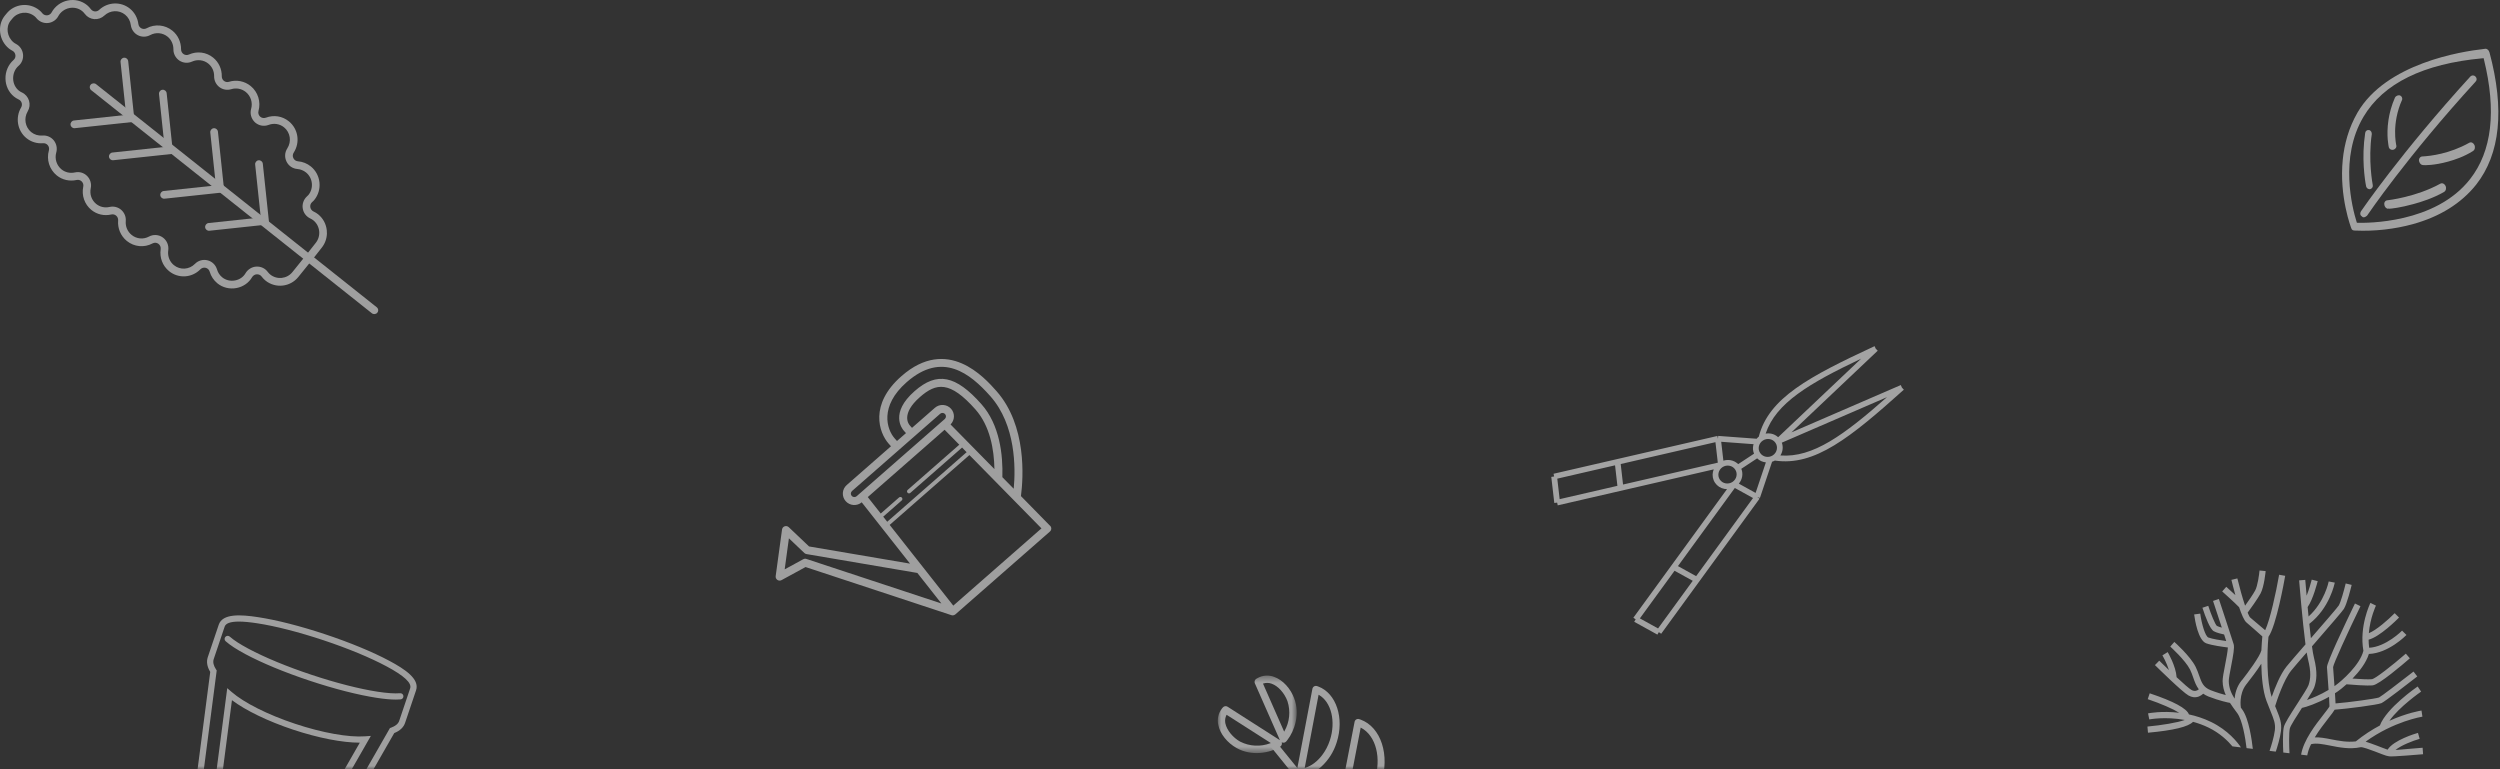 <?xml version="1.0" encoding="UTF-8"?>
<svg width="390px" height="120px" viewBox="0 0 390 120" version="1.1" xmlns="http://www.w3.org/2000/svg" xmlns:xlink="http://www.w3.org/1999/xlink">
    <rect x="0" y="0" width="390" height="120" fill="#333333" stroke="none"/>
    <!-- Generator: Sketch 52.1 (67048) - http://www.bohemiancoding.com/sketch -->
    <title>Group 12</title>
    <desc>Created with Sketch.</desc>
    <defs>
        <rect id="path-1" x="0" y="0" width="420" height="146"></rect>
        <polygon id="path-3" points="0.976 0.39 13.288 0.39 13.288 12.481 0.976 12.481"></polygon>
    </defs>
    <g id="Posts,-Home,-Generic" stroke="none" stroke-width="1" fill="none" fill-rule="evenodd">
        <g id="Home-(NOT-Logged-In)" transform="translate(-886, -399)">
            <g id="Group-12" transform="translate(873, 373)">
                <mask id="mask-2" fill="white">
                    <use xlink:href="#path-1"></use>
                </mask>
                <g id="Mask" fill-rule="nonzero"></g>
                <g mask="url(#mask-2)">
                    <g transform="translate(13, 26)">
                        <g id="Group-11" opacity="0.535" stroke-width="1" fill="none">
                            <g id="Group-4" fill="#FEFEFE">
                                <path d="M26.221,39.339 C26.194,40.128 26.52,40.869 27.126,41.362 C28.105,42.161 29.518,42.074 30.414,41.161 C30.923,40.638 31.679,40.428 32.383,40.611 C33.087,40.786 33.652,41.335 33.855,42.039 C33.995,42.521 34.276,42.945 34.662,43.259 C35.207,43.705 35.933,43.886 36.657,43.751 C37.362,43.624 37.957,43.217 38.292,42.638 C38.648,42.032 39.286,41.633 39.963,41.59 C40.67,41.547 41.334,41.843 41.741,42.383 C41.876,42.562 42.012,42.708 42.145,42.816 C43.204,43.678 44.762,43.512 45.62,42.442 C46.047,41.908 46.449,41.411 46.841,40.925 C47.641,39.939 48.399,39.002 49.249,37.898 L49.256,37.889 C49.67,37.369 49.859,36.719 49.792,36.056 C49.721,35.393 49.402,34.797 48.89,34.377 C48.758,34.271 48.593,34.171 48.383,34.07 C47.757,33.769 47.324,33.182 47.227,32.499 C47.12,31.84 47.36,31.126 47.865,30.658 C47.977,30.558 48.051,30.496 48.112,30.419 C48.528,29.902 48.716,29.251 48.648,28.587 C48.579,27.922 48.258,27.326 47.746,26.908 C47.357,26.594 46.886,26.405 46.382,26.363 C45.646,26.302 45.017,25.869 44.697,25.204 C44.37,24.54 44.416,23.77 44.819,23.149 C45.512,22.076 45.295,20.666 44.316,19.868 C43.635,19.314 42.731,19.171 41.897,19.487 C41.173,19.764 40.359,19.609 39.771,19.082 C39.187,18.527 38.961,17.721 39.18,16.973 C39.447,16.013 39.124,14.985 38.357,14.36 C37.714,13.836 36.861,13.67 36.074,13.913 C35.442,14.109 34.753,13.989 34.228,13.589 C33.701,13.19 33.393,12.555 33.405,11.893 C33.416,11.121 33.09,10.405 32.505,9.928 C31.791,9.346 30.812,9.224 29.951,9.61 C29.315,9.899 28.579,9.84 27.984,9.452 C27.39,9.051 27.044,8.395 27.052,7.69 C27.055,6.914 26.727,6.198 26.153,5.729 C25.376,5.097 24.307,4.996 23.43,5.473 C22.827,5.798 22.111,5.805 21.511,5.493 C20.914,5.188 20.498,4.597 20.406,3.914 C20.326,3.262 20.01,2.689 19.516,2.288 C18.57,1.516 17.179,1.575 16.281,2.426 C15.861,2.825 15.286,3.027 14.703,2.983 C14.128,2.937 13.592,2.642 13.236,2.172 C13.096,1.987 12.968,1.85 12.829,1.737 C12.278,1.288 11.546,1.111 10.824,1.254 C10.082,1.403 9.45,1.866 9.093,2.522 C8.785,3.113 8.165,3.526 7.479,3.589 C6.81,3.656 6.143,3.381 5.703,2.854 C5.608,2.732 5.504,2.628 5.392,2.536 C4.332,1.672 2.776,1.837 1.921,2.906 C1.873,2.96 1.833,3.01 1.795,3.059 C1.728,3.14 1.662,3.221 1.635,3.252 C0.876,4.211 1.087,5.769 2.127,6.617 C2.226,6.699 2.35,6.779 2.495,6.852 C3.103,7.172 3.512,7.773 3.591,8.464 C3.672,9.164 3.408,9.842 2.879,10.285 C2.341,10.76 2.036,11.479 2.049,12.26 C2.065,13.002 2.384,13.682 2.926,14.124 C3.068,14.24 3.227,14.336 3.427,14.429 C3.958,14.674 4.358,15.141 4.527,15.71 C4.697,16.267 4.62,16.878 4.317,17.386 C3.682,18.451 3.921,19.835 4.866,20.607 C5.355,21.006 5.98,21.196 6.624,21.142 C7.302,21.09 7.96,21.372 8.39,21.898 C8.816,22.434 8.961,23.141 8.775,23.795 C8.5,24.762 8.825,25.793 9.599,26.426 C10.174,26.893 10.937,27.067 11.695,26.899 C12.38,26.743 13.09,26.949 13.591,27.451 C14.09,27.953 14.304,28.671 14.157,29.36 C13.958,30.29 14.285,31.225 15.003,31.811 C15.587,32.287 16.349,32.459 17.095,32.284 C17.735,32.135 18.412,32.304 18.912,32.739 C19.414,33.186 19.674,33.82 19.618,34.484 C19.549,35.331 19.888,36.123 20.529,36.647 C21.301,37.278 22.364,37.379 23.235,36.908 C23.925,36.536 24.751,36.587 25.393,37.043 C26.032,37.5 26.355,38.269 26.248,39.045 C26.232,39.143 26.223,39.243 26.221,39.339 M50.998,36.45 C50.971,37.248 50.692,38.01 50.188,38.643 C49.332,39.752 48.569,40.694 47.766,41.688 C47.374,42.173 46.974,42.665 46.547,43.198 C45.278,44.786 42.966,45.035 41.393,43.753 C41.188,43.585 40.985,43.369 40.792,43.115 C40.626,42.893 40.343,42.773 40.034,42.793 C39.753,42.81 39.474,42.989 39.32,43.249 C38.811,44.13 37.917,44.746 36.871,44.937 C35.804,45.134 34.724,44.863 33.911,44.197 C33.337,43.727 32.921,43.098 32.708,42.378 C32.624,42.081 32.389,41.853 32.091,41.779 C31.791,41.7 31.476,41.79 31.264,42.008 C29.935,43.365 27.835,43.488 26.375,42.299 C25.365,41.475 24.873,40.194 25.067,38.872 C25.108,38.533 24.973,38.22 24.705,38.028 C24.436,37.835 24.088,37.815 23.8,37.971 C22.504,38.67 20.927,38.52 19.78,37.584 C18.829,36.809 18.329,35.619 18.429,34.387 C18.449,34.095 18.338,33.837 18.126,33.646 C17.92,33.467 17.635,33.396 17.368,33.459 C16.258,33.716 15.125,33.46 14.252,32.747 C13.183,31.876 12.7,30.479 12.99,29.107 C13.054,28.82 12.961,28.518 12.749,28.306 C12.539,28.095 12.241,28.011 11.952,28.077 C10.837,28.323 9.707,28.062 8.85,27.363 C7.699,26.423 7.221,24.893 7.627,23.462 C7.705,23.19 7.644,22.886 7.464,22.659 C7.282,22.438 7.01,22.319 6.719,22.342 C5.772,22.422 4.846,22.139 4.116,21.543 C2.709,20.395 2.357,18.343 3.296,16.764 C3.421,16.552 3.454,16.29 3.384,16.059 C3.312,15.818 3.147,15.625 2.927,15.525 C2.635,15.387 2.397,15.241 2.178,15.062 C1.359,14.396 0.878,13.383 0.856,12.284 C0.829,11.161 1.289,10.09 2.104,9.368 C2.333,9.176 2.439,8.895 2.405,8.606 C2.371,8.309 2.199,8.055 1.947,7.922 C1.731,7.811 1.54,7.687 1.378,7.556 C-0.166,6.298 -0.46,3.966 0.737,2.46 C0.788,2.401 0.827,2.351 0.867,2.302 C0.93,2.225 0.992,2.148 1.02,2.116 C2.259,0.565 4.571,0.317 6.144,1.598 C6.329,1.752 6.493,1.917 6.628,2.095 C6.801,2.302 7.083,2.418 7.367,2.39 C7.654,2.363 7.916,2.191 8.04,1.951 C8.575,0.972 9.503,0.29 10.594,0.072 C11.664,-0.141 12.752,0.125 13.581,0.801 C13.795,0.976 13.987,1.179 14.184,1.44 C14.333,1.638 14.557,1.762 14.795,1.781 C15.044,1.801 15.288,1.715 15.464,1.546 C16.793,0.287 18.859,0.202 20.267,1.348 C21.002,1.947 21.471,2.804 21.588,3.756 C21.629,4.046 21.798,4.289 22.052,4.418 C22.309,4.553 22.611,4.547 22.866,4.41 C24.167,3.705 25.751,3.854 26.902,4.792 C27.76,5.491 28.251,6.551 28.247,7.7 C28.243,7.995 28.393,8.278 28.641,8.445 C28.887,8.606 29.198,8.631 29.463,8.51 C30.74,7.938 32.19,8.123 33.254,8.99 C34.126,9.701 34.616,10.766 34.598,11.912 C34.594,12.191 34.723,12.458 34.946,12.628 C35.168,12.797 35.452,12.846 35.723,12.761 C36.891,12.399 38.154,12.647 39.106,13.42 C40.247,14.354 40.724,15.879 40.326,17.305 C40.234,17.621 40.331,17.961 40.575,18.191 C40.817,18.41 41.168,18.477 41.476,18.358 C42.712,17.89 44.052,18.105 45.066,18.931 C46.527,20.12 46.848,22.218 45.818,23.809 C45.647,24.068 45.63,24.392 45.766,24.673 C45.903,24.955 46.169,25.137 46.479,25.163 C47.222,25.223 47.92,25.504 48.495,25.971 C49.256,26.592 49.732,27.476 49.836,28.46 C49.938,29.442 49.656,30.41 49.04,31.178 C48.942,31.303 48.83,31.407 48.661,31.555 C48.461,31.742 48.359,32.039 48.406,32.314 C48.448,32.605 48.636,32.857 48.894,32.983 C49.189,33.123 49.433,33.272 49.639,33.441 C50.401,34.06 50.876,34.946 50.978,35.93 C50.997,36.104 51.004,36.278 50.998,36.45" id="Fill-70"></path>
                                <path d="M59,48.421 C58.995,48.547 58.952,48.672 58.864,48.776 C58.654,49.035 58.27,49.075 58.008,48.866 L14.227,14.067 C13.968,13.858 13.921,13.481 14.136,13.223 C14.347,12.965 14.729,12.925 14.993,13.133 L58.774,47.934 C58.927,48.056 59.005,48.239 59,48.421" id="Fill-72"></path>
                                <path d="M27,23.997 L17.664,24.996 C17.336,25.032 17.039,24.791 17.003,24.46 C16.97,24.134 17.209,23.831 17.537,23.795 L25.678,22.923 L24.805,14.668 C24.771,14.339 25.007,14.038 25.339,14.004 C25.667,13.968 25.962,14.209 25.999,14.539 L27,23.997 Z" id="Fill-74"></path>
                                <path d="M21,18.999 L11.664,19.996 C11.336,20.032 11.04,19.793 11.003,19.459 C10.97,19.134 11.207,18.831 11.537,18.795 L19.677,17.925 L18.804,9.668 C18.771,9.339 19.008,9.039 19.337,9.003 C19.667,8.969 19.962,9.209 19.998,9.54 L21,18.999 Z" id="Fill-76"></path>
                                <path d="M35,29.999 L25.664,30.996 C25.336,31.032 25.04,30.793 25.003,30.459 C24.97,30.135 25.207,29.831 25.537,29.795 L33.677,28.925 L32.804,20.668 C32.771,20.342 33.008,20.039 33.337,20.003 C33.667,19.969 33.962,20.209 33.998,20.54 L35,29.999 Z" id="Fill-78"></path>
                                <path d="M42,34.997 L32.664,35.996 C32.336,36.032 32.039,35.793 32.003,35.46 C31.97,35.132 32.207,34.831 32.537,34.795 L40.678,33.924 L39.805,25.668 C39.772,25.341 40.007,25.039 40.339,25.003 C40.668,24.969 40.962,25.209 40.999,25.54 L42,34.997 Z" id="Fill-80"></path>
                            </g>
                            <path d="M155.441,61 C153.552,58.87 147.805,52.387 140.626,58.678 C135.581,63.099 137.115,67.5 138.632,69.211 L138.992,69.618 L132.088,75.667 C131.345,76.317 131.274,77.446 131.928,78.183 C132.575,78.911 133.686,78.987 134.43,78.362 L141.964,87.926 L126.212,85.246 L123.046,82.24 C122.878,82.079 122.632,82.026 122.409,82.103 C122.188,82.179 122.028,82.374 121.998,82.605 L121.006,89.871 C120.974,90.104 121.076,90.332 121.271,90.468 C121.465,90.598 121.717,90.61 121.923,90.498 L125.668,88.458 L148.43,95.969 C148.466,95.982 148.506,95.986 148.544,95.991 C148.552,95.993 148.558,95.996 148.567,95.999 C148.571,95.999 148.573,95.998 148.576,95.998 C148.649,96.005 148.725,95.993 148.794,95.973 C148.81,95.969 148.826,95.961 148.841,95.957 C148.911,95.931 148.978,95.895 149.034,95.845 L163.778,82.928 L163.789,82.919 C164.047,82.692 164.072,82.301 163.843,82.045 C163.809,82.004 163.767,81.969 163.726,81.94 L159.267,77.39 C159.639,74.553 160.203,66.372 155.441,61 Z M132.866,77.361 C132.668,77.139 132.69,76.793 132.916,76.596 L146.664,64.549 C146.889,64.352 147.237,64.374 147.435,64.598 C147.632,64.822 147.61,65.167 147.387,65.363 L133.637,77.409 C133.41,77.608 133.065,77.585 132.866,77.361 Z M137.781,80.601 L140.667,78.071 C140.797,77.957 140.81,77.761 140.696,77.633 C140.582,77.505 140.384,77.492 140.254,77.605 L137.396,80.111 L135.372,77.543 L147.357,67.042 L149.65,69.375 L141.6,76.426 C141.471,76.541 141.458,76.734 141.574,76.864 C141.688,76.993 141.882,77.006 142.012,76.891 L150.085,69.818 L150.793,70.543 L138.407,81.394 L137.781,80.601 Z M148.285,66.214 C148.95,65.555 149,64.486 148.371,63.776 C147.717,63.039 146.581,62.969 145.841,63.619 L142.27,66.746 L141.91,66.339 C141.757,66.166 140.501,64.575 143.516,61.935 C146.045,59.718 148.177,59.369 152.167,63.869 C154.453,66.451 155.081,70.128 155.13,73.179 L148.285,66.214 Z M125.308,87.239 L122.409,88.82 L123.07,83.978 L125.485,86.274 C125.575,86.358 125.688,86.415 125.811,86.435 L143.108,89.38 L146.86,94.144 L125.802,87.196 C125.643,87.14 125.463,87.155 125.308,87.239 Z M148.713,94.478 L138.79,81.885 L151.229,70.988 L156.851,76.71 L159.045,78.943 L162.469,82.428 L148.713,94.478 Z M158.141,76.244 L157.05,75.135 L156.369,74.441 C156.475,70.98 155.973,66.289 153.102,63.049 C149.091,58.525 146.173,57.952 142.69,61.005 C138.767,64.441 140.735,66.891 140.972,67.159 L141.334,67.566 L139.93,68.796 L139.568,68.389 C138.338,67 137.149,63.379 141.452,59.609 C146.986,54.76 151.335,58.242 154.506,61.819 C158.468,66.292 158.444,72.973 158.141,76.244 Z" id="Fill-82" fill="#FEFEFE"></path>
                            <path d="M348.261,116.435 C347.556,115.587 346.326,114.372 344.502,113.49 C343.699,113.103 342.897,112.817 342.111,112.603 C341.402,113.372 339.048,113.943 335.086,114.303 L335,113.343 C337.228,113.14 339.714,112.721 340.831,112.314 C337.775,111.749 335.322,112.222 335.287,112.229 L335.096,111.285 C335.226,111.257 337.257,110.866 339.959,111.194 C339.015,110.602 337.112,109.762 335.048,109.07 L335.351,108.155 C339.083,109.405 341.135,110.508 341.473,111.448 C342.578,111.685 343.747,112.055 344.918,112.622 C347.574,113.906 349.054,115.802 349.59,116.596 L348.261,116.435 Z M377.929,116.647 C376.67,116.742 374.802,116.921 373.697,116.999 C374.581,116.271 376.342,115.579 377.465,115.258 L377.204,114.329 C376.806,114.442 373.402,115.455 372.465,116.948 C372.001,116.809 371.398,116.53 370.8,116.319 C370.079,116.06 369.505,115.837 369.038,115.697 C373.433,112.514 377.848,111.806 377.897,111.798 L377.753,110.844 C377.616,110.866 375.51,111.2 372.747,112.444 C374.287,110.243 377.652,107.919 377.693,107.89 L377.153,107.093 C376.951,107.23 372.306,110.44 371.261,113.173 C370.052,113.818 368.773,114.633 367.508,115.656 C366.16,115.82 364.851,115.566 363.674,115.335 C362.774,115.158 361.903,114.995 361.103,115.028 C361.783,113.905 362.61,112.845 363.22,112.061 C363.738,111.398 364.044,111.001 364.204,110.713 C366.024,110.584 370.908,109.958 371.508,109.689 C372.039,109.456 375.917,106.443 377.095,105.524 L376.509,104.763 C374.156,106.599 371.47,108.64 371.129,108.805 C370.681,108.983 366.372,109.583 364.346,109.735 C364.33,109.341 364.301,108.79 364.256,108.145 C364.398,108.055 364.542,107.961 364.684,107.863 C364.957,107.678 365.466,107.283 366.059,106.75 C366.765,106.81 369.306,107.017 370.159,106.912 C371.158,106.791 374.834,103.657 375.936,102.699 L375.31,101.97 C373.185,103.816 370.564,105.864 370.043,105.954 C369.518,106.019 368.079,105.937 366.987,105.857 C368.046,104.771 369.122,103.393 369.546,102.016 C372.583,101.908 375.286,99.179 375.407,99.056 L374.724,98.381 C374.699,98.407 372.214,100.907 369.593,101.05 C369.533,100.625 369.504,100.202 369.502,99.791 C371.251,99.342 373.929,96.664 374.252,96.336 L373.57,95.657 C372.523,96.721 370.667,98.334 369.538,98.775 C369.74,96.381 370.635,94.503 370.646,94.475 L369.786,94.05 C369.712,94.2 368.02,97.734 368.691,101.527 C368.159,103.686 365.409,106.183 364.179,107.04 C364.137,106.475 364.094,105.88 364.05,105.279 C364.007,104.679 363.972,104.213 363.962,104.073 C364.038,103.485 366.22,98.734 368.234,94.565 L367.373,94.145 C365.725,97.555 362.967,103.384 363.006,104.09 C363.016,104.273 363.049,104.746 363.096,105.352 C363.142,105.976 363.204,106.817 363.258,107.628 C361.951,108.405 360.71,108.911 359.89,109.197 C360.518,108.208 360.914,107.545 361.038,107.18 C361.364,106.208 361.584,104.976 360.971,102.574 C360.875,102.199 360.772,101.584 360.668,100.833 C360.765,100.719 360.864,100.606 360.961,100.493 C363.609,97.439 365.367,95.409 365.635,95.002 C366.134,94.238 366.787,91.55 366.859,91.245 L365.928,91.019 C365.669,92.106 365.141,94.002 364.835,94.472 C364.595,94.837 362.386,97.385 360.499,99.556 C360.417,98.854 360.33,98.099 360.251,97.325 C363.435,94.85 364.191,91.049 364.223,90.887 L363.278,90.708 C363.274,90.741 362.636,93.925 360.134,96.172 C360.083,95.673 360.037,95.18 359.992,94.701 C360.859,93.476 361.531,90.775 361.561,90.655 L360.63,90.425 C360.505,90.927 360.202,92.002 359.831,92.928 C359.705,91.497 359.622,90.493 359.621,90.461 L358.665,90.538 C358.689,90.861 359.174,96.882 359.657,100.526 C358.318,102.067 357.132,103.439 356.707,103.965 C355.72,105.188 354.876,107.313 354.385,108.717 C353.584,106.259 353.636,101.87 353.88,99.342 C355.097,97.633 356.346,90.639 356.489,89.828 L355.543,89.66 C355.059,92.442 354.137,96.673 353.368,98.313 C352.809,97.836 351.643,96.845 351.05,96.352 C350.941,96.26 350.795,95.981 350.631,95.577 C351.057,94.994 352.202,93.409 352.647,92.58 C353.217,91.521 353.43,89.185 353.44,89.088 L352.485,89 C352.431,89.619 352.199,91.386 351.803,92.122 C351.485,92.713 350.746,93.776 350.232,94.489 C349.83,93.288 349.382,91.696 349.028,90.232 L348.099,90.458 C348.217,90.951 348.444,91.851 348.719,92.836 C348.03,92.199 347.349,91.588 347.299,91.543 L346.661,92.262 C346.682,92.28 348.7,94.087 349.301,94.727 C349.679,95.845 350.084,96.806 350.44,97.099 C351.11,97.652 352.493,98.912 352.923,99.278 C352.865,99.855 352.823,100.519 352.772,101.485 L352.769,101.485 C352.524,102.427 350.69,104.905 349.817,106.024 L349.646,106.213 C348.931,107.135 348.671,108.161 348.592,108.992 C348.058,108.136 347.704,107.283 347.687,106.252 C347.679,105.873 347.869,104.887 348.052,103.937 C348.402,102.139 348.6,101.008 348.451,100.5 C348.226,99.742 346.229,93.698 346.142,93.441 L345.233,93.745 C345.246,93.782 345.969,95.971 346.603,97.908 C346.312,97.83 346.011,97.737 345.832,97.639 C345.568,97.419 344.921,95.841 344.487,94.508 L343.578,94.808 C344.064,96.302 344.767,98.154 345.356,98.474 C345.808,98.719 346.564,98.896 346.959,98.979 C347.083,99.364 347.196,99.712 347.289,100.001 C346.465,99.893 345.173,99.694 344.507,99.453 C344.032,99.283 343.456,97.352 343.237,95.726 L342.287,95.853 C342.413,96.794 342.922,99.906 344.182,100.361 C345.06,100.678 346.776,100.913 347.547,101.006 C347.53,101.589 347.275,102.907 347.112,103.746 C346.902,104.833 346.721,105.773 346.728,106.256 C346.742,107.067 346.932,107.77 347.221,108.431 C346.653,108.285 345.827,108.046 344.867,107.672 C343.704,107.221 343.433,106.442 343.057,105.365 C342.903,104.927 342.744,104.473 342.509,104.006 C341.682,102.362 339.296,100.23 339.196,100.139 L338.561,100.865 C338.582,100.888 340.907,102.977 341.65,104.455 C341.859,104.867 342.004,105.306 342.148,105.715 C342.367,106.338 342.593,106.979 343.016,107.532 C342.776,107.739 342.388,107.92 341.879,107.637 C341.53,107.443 340.597,106.62 339.551,105.646 C339.438,103.905 338.214,101.818 338.159,101.726 L337.337,102.235 C337.347,102.25 337.989,103.352 338.356,104.534 C337.817,104.016 337.292,103.507 336.843,103.064 L336.17,103.755 C336.606,104.181 340.436,107.955 341.415,108.5 C341.686,108.649 341.943,108.732 342.185,108.76 C342.821,108.837 343.344,108.552 343.705,108.215 C343.937,108.379 344.197,108.533 344.515,108.656 C346.296,109.348 347.633,109.608 347.878,109.651 C348.188,110.129 348.532,110.603 348.898,111.096 L349.018,111.258 C349.806,112.325 350.279,115.147 350.463,116.705 L351.439,116.824 C351.31,115.622 350.844,112.115 349.79,110.685 L349.669,110.521 C349.626,110.464 349.59,110.413 349.549,110.356 L349.572,110.352 C349.568,110.332 349.227,108.304 350.408,106.78 L350.583,106.556 C351.175,105.795 352.073,104.639 352.764,103.54 C352.798,105.6 353.002,107.795 353.564,109.316 C353.797,109.949 354.012,110.476 354.199,110.931 C354.733,112.247 355,112.906 354.878,113.922 C354.743,115.023 354.273,116.485 354.05,117.135 L355.024,117.251 C355.274,116.501 355.694,115.136 355.829,114.039 C355.983,112.775 355.648,111.943 355.087,110.567 C355.034,110.437 354.979,110.298 354.921,110.156 C355.192,109.282 356.232,106.089 357.449,104.582 C357.809,104.137 358.736,103.064 359.84,101.79 C359.908,102.212 359.976,102.565 360.041,102.821 C360.56,104.858 360.452,105.916 360.13,106.877 C359.993,107.281 359.149,108.59 358.402,109.745 C357.181,111.633 356.431,112.822 356.286,113.388 C356.073,114.224 356.145,116.4 356.192,117.391 L357.159,117.508 C357.106,116.44 357.042,114.312 357.216,113.627 C357.326,113.194 358.285,111.696 359.101,110.435 C359.75,110.302 361.477,109.742 363.331,108.706 C363.374,109.406 363.402,109.974 363.397,110.194 C363.318,110.384 362.868,110.961 362.469,111.471 C361.21,113.081 359.344,115.478 358.972,117.727 L359.929,117.842 C360.028,117.278 360.238,116.688 360.526,116.097 C361.328,115.879 362.339,116.087 363.493,116.31 C364.91,116.586 366.514,116.926 368.236,116.568 C368.571,116.495 369.676,116.942 370.484,117.229 C371.331,117.532 372.12,117.917 372.706,117.987 L372.732,117.99 C373.333,118.063 377.227,117.718 378,117.66 L377.929,116.647 Z" id="Fill-84" fill="#FEFEFE"></path>
                            <path d="M61.753,109.135 C60.95,109.135 59.972,109.046 58.787,108.864 C55.881,108.42 52.156,107.47 48.299,106.187 C44.441,104.906 40.89,103.438 38.302,102.054 C36.898,101.302 35.883,100.641 35.198,100.031 C34.998,99.853 34.982,99.548 35.162,99.349 C35.341,99.15 35.65,99.136 35.847,99.314 C36.474,99.87 37.427,100.49 38.763,101.203 C41.304,102.562 44.801,104.007 48.608,105.272 C52.414,106.539 56.081,107.475 58.935,107.911 C60.43,108.138 61.564,108.213 62.409,108.144 C62.678,108.118 62.912,108.317 62.934,108.582 C62.957,108.848 62.759,109.082 62.493,109.105 C62.263,109.125 62.018,109.135 61.753,109.135 Z M48.243,130.595 L48.249,130.595 L48.243,130.595 Z M36.184,109.228 L34.029,125.792 C33.869,127.378 35.869,129.802 39.889,131.138 C43.903,132.474 46.972,131.729 47.825,130.349 L56.13,115.858 L56.122,115.858 C53.42,115.859 49.625,115.123 45.725,113.826 C41.819,112.528 38.339,110.844 36.184,109.228 Z M43.893,132.82 C42.646,132.82 41.199,132.593 39.58,132.054 C35.034,130.542 32.86,127.705 33.064,125.682 L35.449,107.352 L36.134,107.946 C38.091,109.644 41.791,111.501 46.035,112.911 C50.271,114.32 54.356,115.052 56.948,114.866 L57.854,114.801 L48.658,130.846 C47.973,131.961 46.312,132.82 43.893,132.82 Z M37.261,96.967 C35.954,96.967 35.223,97.23 35.046,97.757 L33.338,102.824 C33.182,103.288 33.306,103.832 33.708,104.443 L33.806,104.592 L30.99,126.249 C30.687,129.253 33.929,132.508 38.873,134.153 C43.816,135.797 48.383,135.125 49.977,132.522 L60.832,113.577 L61.002,113.517 C61.693,113.271 62.122,112.911 62.278,112.446 L63.986,107.38 C64.265,106.548 63.049,105.421 60.27,103.935 C57.724,102.575 54.229,101.13 50.428,99.866 C46.62,98.601 42.953,97.663 40.101,97.229 C38.96,97.054 38.013,96.967 37.261,96.967 Z M43.976,136 C42.297,136 40.452,135.696 38.564,135.068 C33.188,133.28 29.675,129.608 30.024,126.139 L32.797,104.817 C32.304,104.004 32.176,103.231 32.415,102.518 L34.125,97.451 C34.72,95.683 37.555,95.863 40.248,96.276 C43.153,96.716 46.878,97.667 50.737,98.951 C54.589,100.231 58.138,101.7 60.731,103.085 C63.13,104.369 65.504,105.918 64.907,107.686 L63.199,112.751 C62.96,113.466 62.387,114.005 61.501,114.359 L50.814,133.012 C49.621,134.961 47.081,136 43.976,136 Z" id="Fill-86" fill="#FEFEFE"></path>
                        </g>
                        <g id="Group-28" opacity="0.55" stroke-width="1" fill="none" transform="translate(377.629, 22.215) rotate(-195) translate(-377.629, -22.215) translate(363.629, 10.215)">
                            <path d="M26.86,2.47 L26.867,2.608 C26.965,4.953 26.87,13.015 21.597,18.16 C17.26,22.403 10.422,23.756 1.275,22.177 L1.118,22.152 L1.121,21.984 C1.286,13.682 3.616,7.79 8.044,4.474 C15.113,-0.865 25.566,2.079 26.734,2.431 L26.86,2.47 Z M27.487,1.378 C27.472,1.375 27.428,1.363 27.355,1.338 C24.548,0.451 21.396,-0.023 18.479,0.001 C14.098,0.036 10.353,1.178 7.351,3.394 C2.477,7.047 0.003,13.568 0,22.776 C0.001,22.966 0.063,23.156 0.171,23.294 C0.276,23.435 0.418,23.512 0.567,23.51 C0.582,23.51 0.638,23.517 0.733,23.53 C4.206,24.063 16.031,25.313 22.33,19.036 C24.286,17.073 25.578,14.809 26.428,12.58 C28.505,7.126 27.929,1.888 27.921,1.826 C27.919,1.613 27.764,1.452 27.487,1.378 Z" id="Fill-58" fill="#FEFEFE"></path>
                            <path d="M3.009,19.297 C2.982,19.442 3.015,19.6 3.103,19.741 C3.181,19.868 3.294,19.953 3.433,19.985 C3.581,20.021 3.745,19.991 3.894,19.899 L3.897,19.898 C17.344,11.289 25.72,4.087 25.789,4.023 C25.862,3.95 25.921,3.861 25.958,3.769 C26.028,3.591 26.017,3.397 25.874,3.259 L25.814,3.169 C25.778,3.061 25.66,3.003 25.484,3.001 L25.463,3 C25.356,3.001 25.176,3.063 25.054,3.119 L25.03,3.135 C24.949,3.206 16.707,10.366 3.26,18.951 C3.126,19.033 3.041,19.151 3.009,19.297" id="Fill-60" fill="#FEFEFE"></path>
                            <path d="M22.947,7.508 C22.936,7.668 22.651,11.474 21.039,15.218 C20.943,15.479 21.022,15.833 21.292,15.95 C21.414,16.012 21.563,16.017 21.696,15.962 C21.832,15.906 21.933,15.797 21.983,15.663 L21.983,15.66 C22.176,15.22 22.353,14.782 22.513,14.347 C23.832,10.75 23.999,7.594 24,7.56 C23.997,7.29 23.794,6.997 23.469,7 C23.19,7.003 22.946,7.243 22.947,7.508" id="Fill-62" fill="#FEFEFE"></path>
                            <path d="M18.83,12.168 C18.751,12.091 18.612,12 18.392,12 C18.104,12.003 17.794,12.216 17.794,12.557 C17.789,12.719 17.641,16.024 15.096,19.155 C15.014,19.256 14.984,19.401 15.008,19.555 C15.033,19.708 15.112,19.839 15.225,19.914 C15.26,19.938 15.303,19.955 15.344,19.969 C15.441,20 15.552,20.007 15.668,19.993 C15.835,19.969 15.983,19.898 16.063,19.799 C16.914,18.74 17.518,17.67 17.948,16.688 C18.956,14.381 19,12.565 19,12.538 C18.997,12.404 18.936,12.268 18.83,12.168" id="Fill-64" fill="#FEFEFE"></path>
                            <path d="M12.009,4.438 C12.068,4.766 12.339,5.063 12.697,4.989 C16.941,3.94 21.283,4.612 21.391,4.627 C21.534,4.66 21.702,4.6 21.83,4.469 C21.891,4.403 21.937,4.332 21.963,4.25 C21.982,4.193 21.992,4.129 21.993,4.061 C22.019,3.886 21.971,3.68 21.864,3.521 C21.78,3.399 21.672,3.326 21.567,3.326 L21.49,3.328 L21.461,3.289 L21.434,3.282 C21.168,3.203 19.683,2.98 17.52,3.001 C16.271,3.012 14.388,3.087 12.46,3.597 C12.192,3.668 11.949,3.999 12.009,4.438" id="Fill-66" fill="#FEFEFE"></path>
                            <path d="M14.243,9.801 L14.33,9.82 C14.483,9.855 14.66,9.806 14.797,9.69 C14.858,9.636 14.933,9.551 14.97,9.43 C14.978,9.404 14.985,9.374 14.99,9.343 C15.02,9.153 14.981,8.928 14.889,8.756 C14.821,8.626 14.711,8.536 14.561,8.487 C14.354,8.388 12.835,7.979 10.639,8.001 C9.622,8.011 8.082,8.084 6.447,8.594 C6.184,8.665 5.95,8.996 6.009,9.433 C6.064,9.766 6.327,10.063 6.679,9.988 C10.145,9.105 13.122,9.563 14.243,9.801" id="Fill-68" fill="#FEFEFE"></path>
                        </g>
                        <path d="M268.507,68.918 L268.847,71.865 C269.211,71.753 269.593,71.72 269.974,71.791 C270.433,71.875 270.84,72.09 271.157,72.405 L273.628,70.776 C273.452,70.353 273.416,69.894 273.511,69.459 C273.523,69.403 273.547,69.349 273.565,69.293 L268.507,68.918 Z M242.936,74.669 L243.305,77.867 L252.315,75.789 L251.948,72.59 L242.936,74.669 Z M267.978,72.175 L267.609,68.979 L252.83,72.388 L253.195,75.586 L267.978,72.175 Z M268.295,74.817 C268.5,75.125 268.82,75.333 269.193,75.403 C269.567,75.47 269.948,75.393 270.267,75.182 C270.597,74.965 270.808,74.638 270.885,74.286 C270.961,73.935 270.901,73.556 270.686,73.24 C270.48,72.931 270.159,72.723 269.788,72.655 C269.414,72.585 269.033,72.663 268.713,72.874 C268.054,73.309 267.865,74.181 268.295,74.817 Z M258.656,98.037 L264.068,90.606 L261.23,89.039 L255.819,96.467 L258.656,98.037 Z M270.633,76.123 L261.759,88.311 L264.597,89.88 L273.472,77.692 L270.633,76.123 Z M274.116,71.503 L271.645,73.131 C271.966,73.906 271.805,74.799 271.257,75.449 L273.874,76.896 L275.475,72.133 C274.968,72.077 274.485,71.868 274.116,71.503 Z M294.371,61.955 L277.964,69.055 C278.21,69.718 278.118,70.457 277.738,71.053 C282.803,71.436 287.642,67.884 294.371,61.955 Z M275.442,67.641 C275.713,67.595 275.991,67.591 276.268,67.641 C276.699,67.721 277.082,67.919 277.392,68.204 L290.334,55.954 C282.212,59.813 277.038,62.866 275.442,67.641 Z M276.558,71.035 C276.889,70.815 277.102,70.488 277.177,70.136 C277.253,69.784 277.193,69.408 276.979,69.089 C276.772,68.781 276.454,68.573 276.08,68.505 C275.709,68.436 275.325,68.515 275.005,68.726 C274.345,69.16 274.156,70.034 274.585,70.668 C275.014,71.306 275.898,71.469 276.558,71.035 Z M292.432,54 L292.617,54.397 L292.924,54.71 L279.458,67.455 L296.527,60.068 L296.7,60.468 L297,60.79 C288.648,68.275 283.102,72.767 276.878,71.848 C276.733,71.928 276.585,71.992 276.43,72.038 L276.443,72.042 L274.551,77.673 L274.127,77.544 L274.488,77.794 L259.144,98.866 L258.78,98.616 L258.553,99 L254.937,97 L255.165,96.615 L254.803,96.367 L269.414,76.302 C269.279,76.3 269.143,76.29 269.006,76.267 C268.399,76.153 267.879,75.815 267.543,75.313 C267.194,74.795 267.095,74.181 267.219,73.607 C267.248,73.477 267.291,73.347 267.342,73.221 L243.007,78.834 L242.915,78.407 L242.47,78.465 L242,74.394 L242.445,74.333 L242.353,73.906 L267.907,68.011 L268,68.439 L268.044,68.002 L274.02,68.442 L274.018,68.456 C274.122,68.333 274.239,68.221 274.371,68.119 C275.913,62.079 282.236,58.744 292.432,54 Z" id="Fill-1" fill="#FEFEFE" opacity="0.55"></path>
                        <g id="Group-8" opacity="0.55" stroke-width="1" fill="none" transform="translate(189, 105)">
                            <g id="Group-55">
                                <mask id="mask-4" fill="white">
                                    <use xlink:href="#path-3"></use>
                                </mask>
                                <g id="Clip-54"></g>
                                <path d="M11.841,4.373 L11.846,4.387 C12.353,5.939 12.181,7.642 11.373,9.061 L11.328,9.138 L8.027,1.643 L8.076,1.626 C8.507,1.486 8.979,1.5 9.406,1.666 C10.396,2.028 11.373,3.115 11.841,4.373 Z M9.164,10.947 C7.639,11.528 5.93,11.438 4.475,10.701 L4.474,10.701 C3.341,10.076 2.389,8.913 2.163,7.871 L2.135,7.747 L2.14,7.751 C2.074,7.342 2.14,6.921 2.326,6.552 L2.35,6.505 L2.392,6.534 L9.248,10.915 L9.164,10.947 Z M7.173,0.783 L6.969,0.901 C6.739,1.048 6.648,1.351 6.76,1.605 L10.668,10.47 L10.54,10.388 L2.513,5.255 C2.276,5.099 1.967,5.138 1.778,5.348 L1.649,5.5 C1.642,5.509 1.633,5.518 1.626,5.528 C1.057,6.258 0.847,7.194 1.054,8.099 C1.328,9.476 2.459,10.89 3.932,11.707 C6.27,13.002 9.088,12.495 10.717,11.476 L10.78,11.422 C10.938,11.289 11.012,11.081 10.964,10.878 L10.945,10.794 L11.026,10.825 C11.216,10.899 11.429,10.862 11.58,10.724 L11.649,10.664 C11.709,10.596 11.767,10.526 11.825,10.451 C12.987,8.959 13.795,6.389 12.916,4 C12.353,2.422 11.132,1.091 9.802,0.607 C8.937,0.265 7.98,0.329 7.173,0.783 Z" id="Fill-53" fill="#FEFEFE" mask="url(#mask-4)"></path>
                            </g>
                            <path d="M18.363,23.877 C18.201,24.266 17.98,24.639 17.711,24.991 C16.656,26.378 14.863,27.436 12.834,27.812 C9.329,28.432 6.063,26.986 5.221,24.445 L4.942,24.375 L5.249,24.361 L18.392,23.811 L18.363,23.877 Z M12.577,16.545 C12.444,16.834 12.275,17.113 12.073,17.377 C11.159,18.578 9.594,19.492 7.84,19.801 C4.874,20.323 2.052,19.111 1.279,16.983 L1.257,16.924 L1.319,16.921 L12.608,16.478 L12.577,16.545 Z M14.546,14.732 L16.7,3.376 L16.753,3.407 C18.686,4.515 19.421,7.558 18.462,10.484 C18.181,11.343 17.765,12.133 17.256,12.8 C16.516,13.774 15.583,14.489 14.602,14.785 L14.531,14.806 L14.546,14.732 Z M20.718,21.709 L23.269,8.502 L23.321,8.531 C25.66,9.758 26.561,13.295 25.415,16.757 C25.087,17.736 24.608,18.635 24.032,19.396 C23.128,20.581 21.981,21.438 20.773,21.762 L20.704,21.78 L20.718,21.709 Z M20.242,23.038 L20.324,23.029 C21.584,22.848 22.756,22.292 23.706,21.423 C24.972,20.275 25.918,18.795 26.446,17.146 C27.876,12.852 26.443,8.418 23.254,7.258 C23.181,7.232 23.11,7.205 23.036,7.185 L23.007,7.177 C22.859,7.133 22.699,7.157 22.567,7.24 C22.435,7.324 22.342,7.459 22.314,7.616 L19.5,22.127 L19.44,22.055 L14.383,16.003 L14.457,15.986 C15.434,15.778 16.345,15.31 17.092,14.634 C18.218,13.612 19.056,12.302 19.515,10.839 C20.752,7.065 19.468,3.141 16.65,2.096 L16.6,2.078 C16.542,2.057 16.485,2.039 16.43,2.021 C16.282,1.979 16.121,2.001 15.988,2.085 C15.854,2.169 15.762,2.308 15.734,2.463 L13.386,14.812 L13.325,14.737 L10.144,10.814 L9.297,11.557 L12.354,15.335 L12.265,15.339 L0.538,15.809 C0.382,15.815 0.235,15.888 0.134,16.01 C0.128,16.015 0.124,16.019 0.119,16.026 C0.029,16.146 -0.014,16.299 0.004,16.447 C0.014,16.529 0.026,16.606 0.042,16.679 C0.632,19.693 4.213,21.598 8.027,20.927 C9.508,20.685 10.901,20.035 12.056,19.053 C12.721,18.48 13.261,17.753 13.622,16.949 L13.652,16.885 L13.696,16.94 L18.481,22.664 L18.391,22.668 L4.482,23.249 C4.328,23.256 4.181,23.327 4.081,23.447 C4.076,23.452 4.072,23.458 4.068,23.465 C3.976,23.583 3.935,23.736 3.951,23.884 C3.961,23.963 3.973,24.041 3.988,24.118 L3.992,24.147 C4.629,27.561 8.675,29.707 13.015,28.932 C14.685,28.651 16.255,27.92 17.557,26.813 C18.432,26.071 19.108,25.107 19.51,24.023 L19.535,23.95 L19.585,24.009 L25.426,31 L26.272,30.255 L20.242,23.038 Z" id="Fill-56" fill="#FEFEFE"></path>
                        </g>
                    </g>
                </g>
            </g>
        </g>
    </g>
</svg>